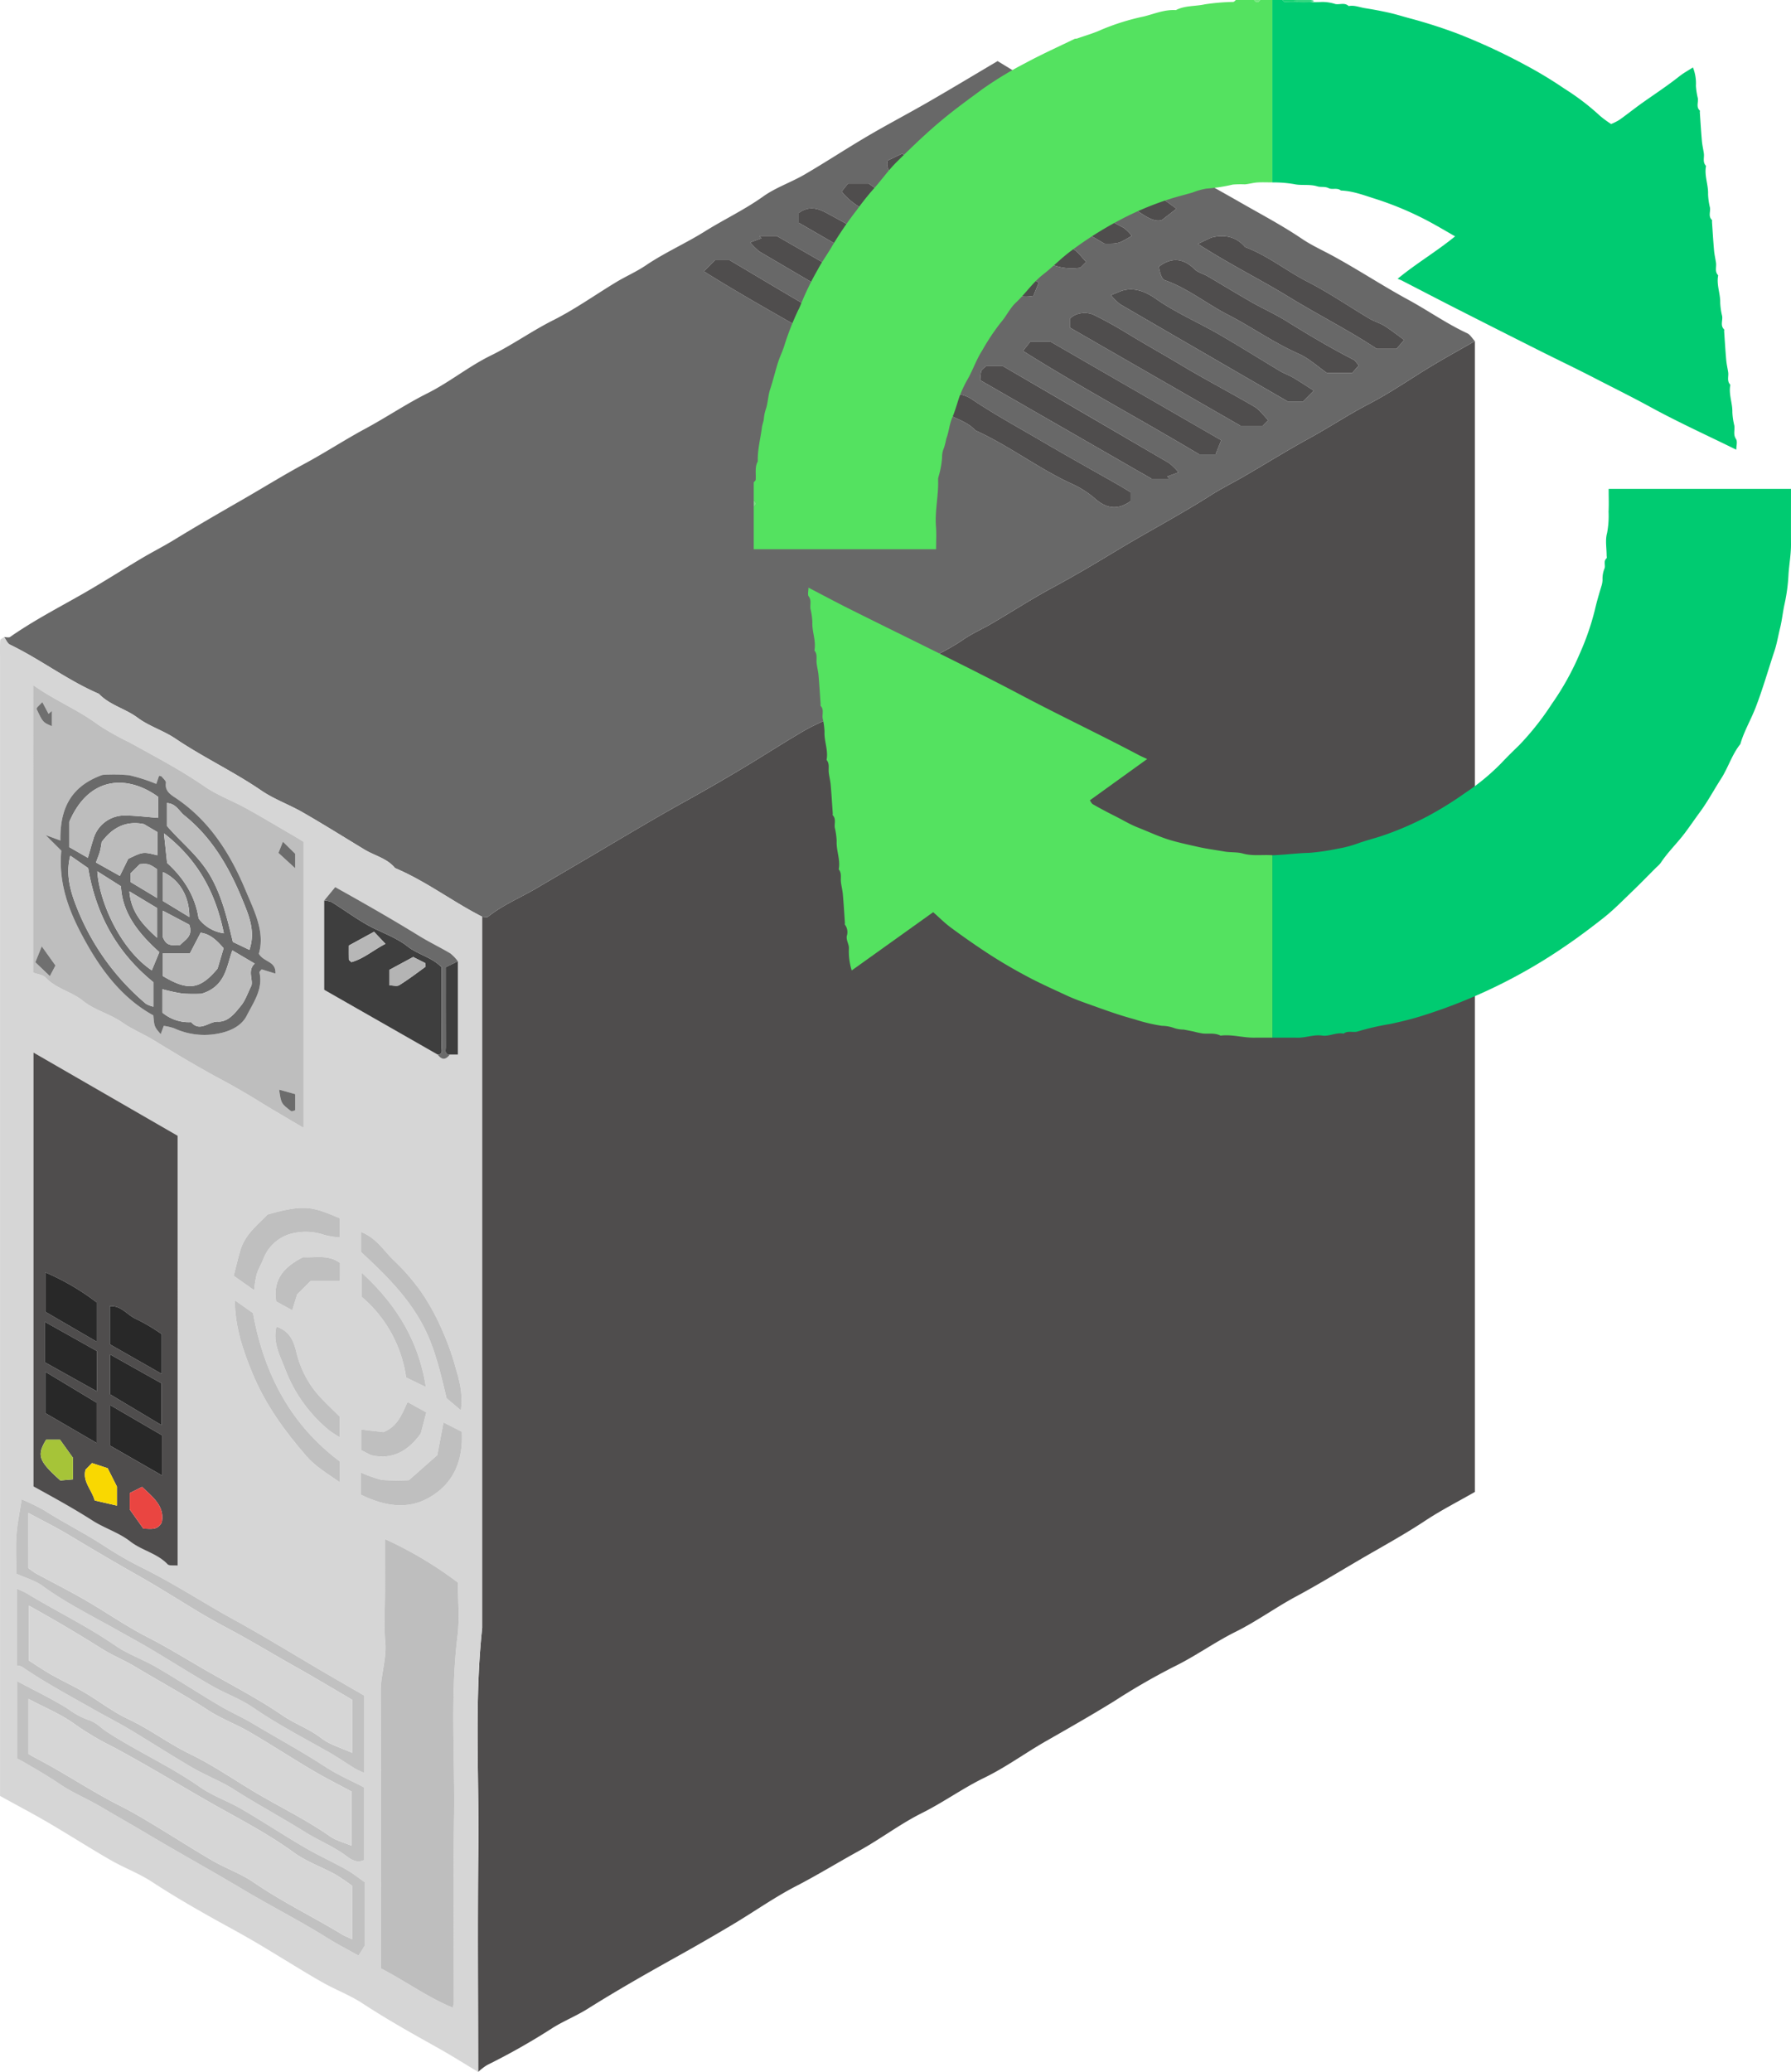 <svg xmlns="http://www.w3.org/2000/svg" viewBox="0 0 413.606 478.284"><g data-name="Layer 1"><path fill="#4f4d4d" d="M340.598 78.752v265.646c-3.736 2.143-7.777 4.197-11.534 6.683-4.876 3.226-10.024 6.013-15.045 8.95-4.868 2.846-9.703 5.813-14.693 8.487-4.743 2.541-9.137 5.754-13.947 8.143-4.953 2.46-9.412 5.722-14.395 8.134a153.349 153.349 0 0 0-13.591 7.846c-5.2 3.213-10.506 6.232-15.811 9.262-4.807 2.746-9.317 6.066-14.277 8.474-4.982 2.419-9.441 5.669-14.39 8.138-5.071 2.529-9.643 6.042-14.623 8.778-4.826 2.652-9.511 5.544-14.415 8.075-5.042 2.602-9.71 5.919-14.596 8.833q-6.549 3.906-13.219 7.61c-6.863 3.823-13.685 7.708-20.34 11.889-2.568 1.613-5.424 2.764-8.007 4.357a153.478 153.478 0 0 1-15.155 8.596 12.445 12.445 0 0 0-2.136 1.632c0-17.149-.147-34.299.042-51.446.188-17.021-.939-34.068.894-51.059V211.617c.468 0 1.094.198 1.379-.03 3.449-2.756 7.532-4.408 11.285-6.627 4.505-2.664 9.025-5.302 13.529-7.961 6.76-3.991 13.488-8.031 20.357-11.836q6.668-3.693 13.215-7.603c4.883-2.912 9.652-6.019 14.564-8.879 3.117-1.815 6.649-2.994 9.563-5.065 4.784-3.4 10.095-5.854 15.001-9.021 3.886-2.508 8.277-4.253 12.073-6.873 2.203-1.52 4.585-2.544 6.841-3.869 4.642-2.726 9.168-5.664 13.906-8.209 4.984-2.677 9.873-5.578 14.68-8.487 7.226-4.373 14.716-8.293 21.843-12.829 2.566-1.633 5.309-2.985 7.942-4.516 4.902-2.849 9.718-5.852 14.69-8.572 4.711-2.577 9.179-5.551 13.961-8.029 5.035-2.609 9.713-5.904 14.588-8.829 3.236-1.941 6.545-3.759 9.821-5.632Z"/><path fill="#686868" d="M340.598 78.752c-3.276 1.873-6.586 3.69-9.821 5.632-4.876 2.925-9.553 6.22-14.588 8.829-4.782 2.478-9.25 5.452-13.961 8.029-4.972 2.72-9.788 5.723-14.69 8.572-2.633 1.531-5.376 2.882-7.942 4.516-7.127 4.536-14.617 8.456-21.843 12.829-4.806 2.909-9.695 5.809-14.68 8.487-4.738 2.545-9.264 5.483-13.906 8.209-2.256 1.325-4.639 2.349-6.841 3.869-3.797 2.62-8.187 4.365-12.073 6.873-4.907 3.166-10.218 5.62-15.001 9.021-2.914 2.071-6.446 3.25-9.563 5.065-4.913 2.86-9.681 5.967-14.564 8.879q-6.547 3.904-13.215 7.603c-6.869 3.805-13.597 7.845-20.357 11.836-4.505 2.659-9.024 5.297-13.529 7.961-3.752 2.219-7.835 3.872-11.285 6.627-.285.228-.911.03-1.379.03-6.85-3.488-13.003-8.224-20.121-11.232-1.861-2.269-4.738-2.859-7.103-4.293-4.731-2.869-9.424-5.806-14.219-8.564-3.127-1.798-6.616-3.024-9.574-5.046-6.395-4.372-13.423-7.658-19.839-11.985-2.742-1.849-6.079-2.85-8.716-4.813-2.85-2.121-6.464-2.911-8.957-5.528-7.221-3.1-13.477-7.951-20.537-11.351-.591-.285-.901-1.152-1.342-1.748.468 0 1.068.191 1.383-.029 5.145-3.593 10.689-6.502 16.137-9.584 4.815-2.724 9.473-5.723 14.229-8.553 2.492-1.483 5.089-2.792 7.562-4.306 5.093-3.117 10.276-6.116 15.439-9.078 4.893-2.808 9.702-5.805 14.682-8.489 4.733-2.55 9.269-5.523 13.984-8.06 4.852-2.61 9.41-5.705 14.351-8.178 5.066-2.535 9.555-6.23 14.639-8.718 4.971-2.432 9.442-5.656 14.38-8.135 5.063-2.542 9.724-5.879 14.592-8.815 2.24-1.351 4.627-2.374 6.838-3.87 4.307-2.915 9.141-5.038 13.562-7.8 4.452-2.782 9.21-5.018 13.514-8.089 2.909-2.076 6.443-3.253 9.559-5.068 4.912-2.86 9.665-5.992 14.567-8.871 4.624-2.715 9.382-5.201 14.028-7.881 5.292-3.052 10.525-6.206 15.984-9.434 4.852 2.95 9.804 6.006 14.804 8.981 2.489 1.48 5.095 2.762 7.598 4.219q8.678 5.05 17.335 10.135c5.476 3.232 11.089 6.295 16.622 9.465 4.671 2.676 9.436 5.184 13.908 8.213 2.267 1.536 4.805 2.673 7.22 3.991 5.878 3.207 11.49 6.909 17.348 10.09 4.585 2.49 8.859 5.528 13.606 7.728.72.334 1.191 1.207 1.777 1.831Zm-89.757-18.313c-1.114-1.069-2.045-2.592-3.375-3.128-5.437-2.192-9.966-5.941-15.165-8.517a69.151 69.151 0 0 1-7.62-4.149 166.199 166.199 0 0 0-16.387-9.168c-1.233.595-2.357 1.139-3.302 1.595a2.801 2.801 0 0 0 1.492 3.316q9.083 5.149 18.17 10.291c4.544 2.564 9.364 4.739 13.572 7.766 3.5 2.518 6.933 3.997 11.266 3.342Zm10.521-5.995a9.07 9.07 0 0 0-1.872-1.857c-4.12-2.129-8.132-4.51-12.072-6.888-7.843-4.733-15.874-9.121-23.773-13.743a29.135 29.135 0 0 1-2.479-1.804h-4.653l.705.781-2.821.678a15.927 15.927 0 0 0 2.182 2.153q19.175 11.243 38.483 22.481c3.23.031 3.23.031 6.301-1.8Zm52.435 29.907c-.607-.667-.85-1.125-1.228-1.319-5.308-2.72-10.428-5.756-15.486-8.915-2.572-1.606-5.374-2.839-8.014-4.342-3.413-1.944-6.76-4.003-10.151-5.985-.997-.583-2.248-.869-3.039-1.642-2.651-2.59-5.338-2.809-8.264-.582.312 1.74.714 2.881 1.419 3.13 5.267 1.859 9.594 5.419 14.489 7.934 5.543 2.849 10.63 6.495 16.364 9.031 2.389 1.056 4.407 2.952 6.536 4.425h5.846Zm-52.731 29.262c-.914-.549-1.901-1.168-2.913-1.745-5.78-3.296-11.602-6.52-17.34-9.888-5.506-3.232-11.124-6.281-16.433-9.846-2.421-1.626-5.152-1.303-7.846-1.116-.117.008-.221.207-.355.341v1.807c2.141 3.318 6.545 3.335 9.03 6.172 7.663 3.454 14.363 8.642 21.978 12.197a22.169 22.169 0 0 1 5.544 3.432c2.713 2.462 5.345 2.859 8.335.737Zm42.363-23.422c-1.771-1.124-3.241-2.11-4.765-3.003-.992-.582-2.104-.959-3.09-1.548-4.747-2.833-9.423-5.787-14.213-8.544-4.763-2.742-9.887-4.936-14.358-8.075-2.717-1.908-5.241-2.695-7.895-1.914l-2.555 1.032a14.565 14.565 0 0 0 2.087 2.074c12.798 7.448 25.616 14.862 38.759 22.473h3.535c.763-.763 1.423-1.424 2.494-2.494Zm-26.803-33.887c7.574 4.847 14.507 8.248 21.057 12.265 6.703 4.112 13.749 7.639 20.271 11.96h4.553l1.763-2.056c-1.696-1.223-3.066-2.323-4.547-3.243-1.094-.68-2.387-1.033-3.497-1.692-4.756-2.825-9.338-5.981-14.25-8.495-4.909-2.512-9.229-6.059-14.436-8.002-2.199-2.623-5.128-2.921-7.847-2.183Zm-67.321 27.779c-6.721-4.63-13.593-8.077-20.241-11.898-6.809-3.914-13.536-7.972-20.588-12.138h-3.324c-.778.778-1.549 1.549-2.598 2.598 13.256 8.307 27.082 15.47 40.055 23.489h4.791c.498-.537.911-.981 1.905-2.051Zm17.07 3.688 39.564 22.748h4.109l-.488-.534 2.6-.953a15.493 15.493 0 0 0-2.149-2.119q-19.197-11.237-38.414-22.403h-3.891c-.474.474-.955.75-1.099 1.149a9.616 9.616 0 0 0-.233 2.113Zm13.504-22.541c-5.841-3.37-10.936-6.463-16.176-9.289-5.484-2.957-10.667-6.436-16.344-9.071-2.5-1.16-4.651-3.071-6.74-4.491h-4.793l-1.453 1.833c2.55 3.216 6.097 4.683 9.259 6.328 4.898 2.548 9.376 5.774 14.357 8.191a126.884 126.884 0 0 1 13.884 8.235 9.192 9.192 0 0 0 6.772 1.341c.353-.881.781-1.946 1.235-3.077Zm-20.587 12.175L179.379 54.471h-4.021l.488.534-2.6.953a15.603 15.603 0 0 0 2.149 2.119c12.783 7.516 25.587 14.998 38.243 22.402h4.444c.386-.982.755-1.92 1.21-3.074Zm73.588 19.592c-1.154-1.154-1.992-2.408-3.163-3.093-5.63-3.292-11.421-6.309-17.012-9.663-3.995-2.397-8.075-4.658-12.054-7.086-2.554-1.558-5.23-3.084-7.957-4.419-1.924-.942-4.58-.44-5.634.912v1.966l39.401 22.664h5.139Zm-61.707-72.564c-1.614.785-4.736-1.476-5.85 2.636a49.833 49.833 0 0 1 6.508 3.343c6.795 4.807 14.477 8.102 21.345 12.772 2.884 1.961 6.134 3.285 9.072 5.216 1.935 1.272 4.137 2.994 6.043 2.41l3.39-2.612a55.124 55.124 0 0 0-4.684-3.237c-3.301-1.81-6.632-3.647-9.757-5.662-2.827-1.823-6.077-2.873-8.668-5.179-1.913-1.702-4.419-2.758-6.71-4.011-3.427-1.874-6.897-3.668-10.69-5.676Zm-1.99 46.973c-1.279-.853-2.795-1.996-4.433-2.926-3.135-1.781-6.441-3.278-9.495-5.183q-11.991-7.475-24.429-14.161c-2.299-1.239-4.274-1.508-6.365.04v2.247l38.923 22.489h5.799Zm52.84 30.222-39.424-22.758h-4.667l-1.695 2.139c13.454 8.452 27.178 15.791 40.728 23.892h3.744c.395-.983.822-2.048 1.313-3.273Z"/><path fill="#d6d6d6" d="M.948 147.056c.441.597.751 1.464 1.342 1.748 7.06 3.4 13.316 8.251 20.537 11.351 2.493 2.617 6.107 3.407 8.957 5.528 2.638 1.963 5.974 2.963 8.716 4.813 6.417 4.328 13.445 7.613 19.839 11.985 2.958 2.022 6.448 3.248 9.574 5.046 4.795 2.758 9.488 5.695 14.219 8.564 2.366 1.435 5.242 2.025 7.103 4.293 7.118 3.008 13.271 7.744 20.121 11.232v164.161c-1.833 16.992-.706 34.039-.894 51.059-.189 17.147-.042 34.297-.042 51.446-3.12-1.871-6.194-3.823-9.369-5.596-5.844-3.264-11.677-6.524-17.285-10.203-3.002-1.97-6.453-3.24-9.58-5.038-4.795-2.758-9.47-5.722-14.225-8.552-2.492-1.483-5.027-2.895-7.57-4.289-5.87-3.218-11.677-6.526-17.288-10.199-3.004-1.967-6.453-3.24-9.58-5.038-4.795-2.758-9.453-5.752-14.229-8.544-3.632-2.123-7.358-4.086-11.285-6.255V152.003c0-1.402-.048-2.807.042-4.204.017-.266.582-.496.893-.743Zm102.924 96.374h1.871v-21.52a9.394 9.394 0 0 0-1.762-1.839c-2.352-1.395-4.869-2.602-7.152-4.008-6.293-3.874-12.692-7.531-19.422-11.274l-2.541 3.086v20.606c8.819 5.032 17.509 9.991 26.199 14.95.941 1.282 1.866 1.282 2.807 0ZM41.019 361.389v-99.215c-11.021-6.358-21.967-12.672-33.287-19.203v100.15c4.61 2.539 9.193 5.04 13.609 7.868 2.793 1.789 6.135 2.802 8.717 4.82 2.706 2.115 6.231 2.736 8.64 5.276.384.405 1.408.204 2.321.303ZM7.66 158.137v66.363c1.085.422 2.293.534 2.917 1.197 2.403 2.553 5.925 3.174 8.613 5.351 2.639 2.138 6.27 3.013 9.082 4.988 2.306 1.62 4.868 2.632 7.22 4.072 5.082 3.112 10.183 6.174 15.441 8.994 2.934 1.573 5.853 3.245 8.672 4.985 3.408 2.104 6.84 4.111 10.504 6.265v-66.037c-.857-.516-1.596-.973-2.347-1.41-3.642-2.117-7.253-4.29-10.942-6.323-3.162-1.743-6.629-3.01-9.578-5.043-5.538-3.818-11.469-6.904-17.32-10.154a61.494 61.494 0 0 1-7.192-4.042c-4.673-3.5-10.116-5.653-15.07-9.206Zm81.241 197.14v12.163c0 3.891-.27 7.807.076 11.667.347 3.876-1.075 7.477-1.056 11.294.096 19.924.045 39.848.045 59.772v4.199c5.805 3.018 10.808 6.689 16.607 9.079a10.539 10.539 0 0 0 .228-1.319c.007-14.165-.17-28.332.056-42.493.225-14.036-.932-28.093.81-42.117.494-3.972.075-8.057.075-12.209a89.608 89.608 0 0 0-16.842-10.036Zm-84.918 50.659c.629.34 1.275.664 1.898 1.029 2.647 1.553 5.294 3.082 7.849 4.812 3.101 2.1 6.641 3.539 9.871 5.466 3.252 1.94 6.564 3.789 9.814 5.726 7.484 4.461 15.124 8.664 22.616 13.132 6.478 3.863 13.225 7.281 19.633 11.29 2.208 1.381 4.534 2.573 7.126 4.031l1.416-2.243v-14.722c-1.358-.936-2.755-2.068-4.302-2.932-3.156-1.761-6.463-3.256-9.58-5.08-4.908-2.872-9.662-6.008-14.576-8.87-3.118-1.816-6.64-3.005-9.573-5.057-6.834-4.781-14.453-8.198-21.438-12.714-1.431-.925-2.626-2.322-4.43-2.807a17.836 17.836 0 0 1-4.579-2.519c-3.667-2.289-7.591-4.167-11.744-6.388Zm-.109-21.473a3.209 3.209 0 0 1 1.172.271c5.28 3.633 10.933 6.637 16.49 9.801 2.766 1.575 5.614 3.009 8.346 4.64 4.875 2.91 9.641 6.005 14.548 8.859 3.113 1.811 6.547 3.095 9.574 5.027 5.4 3.446 11.046 6.464 16.469 9.858 2.957 1.85 6.21 3.151 9.078 5.194 1.183.843 2.576 2.129 4.486 1.279v-16.813c-2.97-1.554-6.067-2.877-8.845-4.69-5.489-3.582-11.247-6.693-16.862-10.052-2.476-1.481-5.149-2.631-7.631-4.104-4.882-2.898-9.644-6.001-14.55-8.855-3.113-1.811-6.618-3.01-9.562-5.041-6.487-4.475-13.574-7.883-20.281-11.954-.679-.412-1.434-.701-2.433-1.18Zm-.119-21.203c2.142.969 4.339 1.56 6.055 2.812 5.446 3.974 11.466 6.929 17.297 10.222 2.526 1.427 5.085 2.799 7.578 4.281 4.758 2.83 9.436 5.799 14.233 8.559 3.128 1.8 6.624 3.022 9.576 5.054 5.541 3.816 11.482 6.892 17.308 10.193 2.159 1.223 4.203 2.649 6.32 3.948a19.158 19.158 0 0 0 2.011.913v-17.828c-3.119-1.804-6.279-3.611-9.419-5.453-6.902-4.05-13.735-8.248-20.729-12.1-6.984-3.846-13.661-8.226-20.812-11.794a84.674 84.674 0 0 1-8.696-4.947c-4.639-3.053-9.603-5.523-14.281-8.49a51.106 51.106 0 0 0-5.196-2.532c-.444 2.923-1.009 5.543-1.199 8.189-.201 2.792-.045 5.609-.045 8.973Zm50.449-63.127c.107 6.477 1.994 11.782 4.09 16.868 2.923 7.094 7.423 13.338 12.465 19.131 2.058 2.365 4.742 3.962 7.661 5.982v-4.791c-11.065-8.326-17.369-19.753-19.995-34.211-.83-.586-2.264-1.598-4.22-2.979Zm29.18 44.912c5.422 2.619 10.889 3.647 16.191.38 5.362-3.303 7.379-8.463 7.072-14.918-1.365-.696-2.754-1.405-4.231-2.158-.503 2.648-.941 4.96-1.432 7.544l-6.554 5.782a44.391 44.391 0 0 1-6.303-.067 26.428 26.428 0 0 1-4.744-1.689Zm-24.705-47.227a26.62 26.62 0 0 1 .596-3.664c.378-1.228 1.072-2.355 1.547-3.558a9.554 9.554 0 0 1 6.003-5.697 13.229 13.229 0 0 1 8.098.181 21.058 21.058 0 0 0 3.569.577v-4.434c-6.237-2.596-7.954-3.35-16.692-.871-2.407 2.471-5.205 4.655-6.256 8.149-.585 1.944-1.036 3.929-1.574 5.997 1.684 1.188 3.115 2.197 4.709 3.321Zm47.766 27.74c.539-4.296-.513-7.312-1.402-10.47a61.039 61.039 0 0 0-3.145-8.525 51.245 51.245 0 0 0-4.636-8.346 48.203 48.203 0 0 0-6.257-7.211c-2.335-2.222-4.067-5.254-7.609-6.613v4.636c5.729 5.299 11.346 10.809 14.855 18.035 2.364 4.867 3.524 10.111 4.88 15.689.732.619 1.743 1.476 3.314 2.805Zm-42.617-19.316c-.906 3.76.936 6.879 2.075 9.933a33.747 33.747 0 0 0 10.131 14.018 26.029 26.029 0 0 0 2.411 1.572v-4.755c-1.49-1.49-3.211-3.08-4.779-4.809a22.899 22.899 0 0 1-5.192-9.965c-.697-2.865-1.623-4.954-4.646-5.993Zm34.519 13.94c-1.679-10.769-6.897-19.163-14.87-26.434v5.56a29.898 29.898 0 0 1 10.311 18.659c1.416.688 2.797 1.359 4.558 2.214Zm-1.178 10.731c.416-1.583.82-3.122 1.28-4.872-1.483-.818-2.868-1.581-4.335-2.39-1.306 2.869-2.362 5.682-5.579 6.938-1.677-.193-3.354-.386-5.123-.589v4.746c.691.353 1.46.746 2.288 1.169 5.002 1.182 8.663-1.104 11.469-5.001Zm-18.66-39.401c-2.711-1.985-5.823-1.127-8.556-1.297-4.163 2.132-7.014 4.922-6.18 10.202 1.019.559 2.195 1.205 3.721 2.043.446-1.457.78-2.548 1.12-3.655.971-.971 1.958-1.958 3.096-3.096h6.8Z"/><path fill="#4f4d4d" d="m250.841 60.438-1.349 1.349c-4.333.655-7.766-.824-11.266-3.342-4.209-3.027-9.028-5.203-13.572-7.766q-9.093-5.13-18.17-10.291a2.801 2.801 0 0 1-1.492-3.316c.945-.456 2.069-.999 3.302-1.595a166.199 166.199 0 0 1 16.387 9.168 69.151 69.151 0 0 0 7.62 4.149c5.199 2.576 9.728 6.324 15.165 8.517 1.329.536 2.26 2.059 3.374 3.128Zm10.521-5.995c-3.071 1.832-3.071 1.832-6.301 1.8q-19.346-11.287-38.483-22.481a15.927 15.927 0 0 1-2.182-2.153l2.821-.678-.705-.781h4.653a29.135 29.135 0 0 0 2.479 1.804c7.9 4.622 15.93 9.01 23.773 13.743 3.939 2.377 7.951 4.759 12.072 6.888a9.07 9.07 0 0 1 1.873 1.857Zm52.435 29.907-1.527 1.734h-5.846c-2.129-1.474-4.147-3.369-6.536-4.425-5.734-2.535-10.821-6.182-16.364-9.031-4.895-2.515-9.222-6.075-14.489-7.934-.706-.249-1.107-1.389-1.419-3.13 2.926-2.227 5.612-2.009 8.264.582.791.773 2.042 1.059 3.039 1.642 3.391 1.982 6.738 4.041 10.151 5.985 2.64 1.504 5.442 2.736 8.014 4.342 5.058 3.158 10.178 6.195 15.486 8.915.378.194.621.652 1.228 1.319Zm-52.731 29.262c0 .848 0 1.469 0 2.091-2.99 2.121-5.622 1.725-8.335-.738a22.169 22.169 0 0 0-5.544-3.432c-7.615-3.555-14.315-8.743-21.978-12.197-2.486-2.836-6.889-2.854-9.03-6.172v-1.807c.135-.135.238-.333.355-.341 2.694-.187 5.425-.51 7.846 1.116 5.309 3.565 10.927 6.614 16.433 9.846 5.738 3.368 11.56 6.592 17.34 9.888 1.012.577 1.999 1.197 2.913 1.745Z"/><path fill="#4f4e4e" d="M303.428 90.19c-1.07 1.07-1.731 1.731-2.494 2.494h-3.535c-13.143-7.611-25.962-15.025-38.759-22.473a14.565 14.565 0 0 1-2.087-2.074l2.555-1.032c2.654-.781 5.178.007 7.895 1.914 4.471 3.139 9.595 5.333 14.358 8.075 4.79 2.757 9.466 5.711 14.213 8.544.987.589 2.099.967 3.09 1.548 1.524.894 2.993 1.88 4.765 3.003Z"/><path fill="#4f4d4d" d="m276.626 56.303 3.067-1.447c2.72-.738 5.648-.44 7.847 2.183 5.208 1.943 9.527 5.491 14.436 8.002 4.912 2.514 9.494 5.67 14.25 8.495 1.11.659 2.403 1.013 3.497 1.692 1.481.92 2.851 2.02 4.547 3.243l-1.763 2.056h-4.553c-6.522-4.321-13.568-7.848-20.271-11.96-6.55-4.018-13.483-7.419-21.057-12.265Zm-67.321 27.779c-.994 1.07-1.407 1.514-1.905 2.051h-4.791c-12.973-8.019-26.799-15.182-40.055-23.489 1.05-1.05 1.82-1.82 2.598-2.598h3.324c7.052 4.166 13.779 8.224 20.588 12.138 6.648 3.821 13.519 7.268 20.241 11.898Zm17.07 3.688a9.616 9.616 0 0 1 .233-2.113c.144-.398.625-.675 1.099-1.149h3.891q19.198 11.182 38.414 22.403a15.493 15.493 0 0 1 2.149 2.119l-2.6.953.488.534h-4.109Zm13.504-22.541c-.454 1.132-.881 2.196-1.235 3.077a9.192 9.192 0 0 1-6.772-1.341 126.884 126.884 0 0 0-13.884-8.235c-4.981-2.417-9.459-5.643-14.357-8.191-3.162-1.645-6.708-3.112-9.259-6.328l1.453-1.833h4.793c2.089 1.42 4.241 3.331 6.74 4.491 5.677 2.635 10.86 6.115 16.344 9.071 5.24 2.825 10.335 5.919 16.176 9.288Zm-20.587 12.175c-.454 1.155-.823 2.092-1.21 3.074h-4.444c-12.656-7.405-25.459-14.887-38.243-22.402a15.603 15.603 0 0 1-2.149-2.119l2.6-.953-.488-.534h4.021Zm73.588 19.592-1.281 1.281h-5.139l-39.401-22.664v-1.966c1.055-1.352 3.71-1.854 5.634-.912 2.728 1.335 5.403 2.861 7.957 4.419 3.979 2.428 8.059 4.69 12.054 7.086 5.591 3.354 11.383 6.371 17.012 9.663 1.171.685 2.009 1.938 3.163 3.093Zm-61.707-72.564c3.792 2.008 7.263 3.802 10.69 5.676 2.291 1.253 4.797 2.309 6.71 4.011 2.591 2.306 5.841 3.356 8.668 5.179 3.125 2.015 6.456 3.853 9.757 5.662a55.124 55.124 0 0 1 4.684 3.237l-3.39 2.612c-1.905.585-4.107-1.137-6.043-2.41-2.937-1.931-6.188-3.255-9.072-5.216-6.868-4.67-14.551-7.965-21.345-12.772a49.833 49.833 0 0 0-6.508-3.343c1.114-4.112 4.236-1.851 5.85-2.636Zm-1.99 46.973v2.505h-5.799l-38.923-22.489v-2.247c2.091-1.548 4.066-1.279 6.365-.04q12.438 6.704 24.429 14.161c3.054 1.904 6.36 3.402 9.495 5.183 1.637.93 3.153 2.073 4.433 2.926Zm52.84 30.222c-.491 1.224-.919 2.289-1.313 3.273h-3.744c-13.55-8.1-27.274-15.44-40.728-23.892l1.695-2.139h4.667ZM41.019 361.389c-.913-.099-1.937.102-2.321-.303-2.409-2.54-5.934-3.161-8.64-5.276-2.582-2.018-5.924-3.031-8.717-4.82-4.416-2.829-8.999-5.33-13.609-7.868v-100.15c11.32 6.53 22.266 12.845 33.287 19.203Zm-18.692-60.742a55.167 55.167 0 0 0-11.857-6.929v9.091c4.097 2.385 7.918 4.608 11.857 6.901Zm14.956 28.319v-9.65c-3.952-2.219-7.809-4.385-11.85-6.654v9.213c3.837 2.296 7.56 4.524 11.85 7.091Zm-26.816-12.308v9.539l11.857 6.902v-9.299c-3.483-2.098-7.327-4.413-11.857-7.142Zm14.901-6.34 11.979 6.831v-9.172a42.1 42.1 0 0 0-5.842-3.472c-2.064-.843-3.434-3.194-6.137-2.972Zm12.044 21-11.944-6.952v9.369c4.019 2.306 7.917 4.543 11.944 6.854Zm-27.012-16.827c3.911 2.183 7.846 4.38 11.974 6.685v-9.302c-3.945-2.216-7.874-4.423-11.974-6.725Zm.256 17.839c-2.213 3.638-1.736 4.924 3.28 9.419.935-.081 1.942-.169 2.918-.253v-4.985c-1.015-1.414-2.048-2.852-3.002-4.181Zm19.298 16.096c1.15 1.623 2.168 3.06 3.156 4.455 1.567-.032 3.213.511 4.254-1.454.718-3.648-1.903-5.72-4.558-8.202l-2.852 1.43Zm-5.092-9.511-3.61-1.18c-.619.631-1.052 1.072-1.503 1.532-.746 2.718 1.434 4.589 2.115 7.099 1.587.366 3.247.749 5.14 1.185v-4.398Z"/><path fill="#bebebe" d="M7.66 158.137c4.954 3.553 10.397 5.706 15.07 9.206a61.494 61.494 0 0 0 7.192 4.042c5.851 3.25 11.782 6.336 17.32 10.154 2.949 2.033 6.417 3.3 9.578 5.043 3.688 2.033 7.3 4.206 10.942 6.323.751.436 1.49.894 2.347 1.41v66.037c-3.664-2.155-7.096-4.161-10.504-6.265-2.819-1.741-5.738-3.412-8.672-4.985-5.258-2.819-10.359-5.882-15.441-8.994-2.352-1.44-4.913-2.452-7.22-4.072-2.812-1.975-6.443-2.85-9.082-4.988-2.688-2.177-6.21-2.798-8.613-5.351-.624-.663-1.832-.775-2.917-1.197Zm52.115 62.011c1.502-5.061-1.141-10.049-3.135-14.812-3.502-8.368-8.362-16.05-16.259-21.262-1.054-.696-2.35-1.569-2.064-3.353.067-.421-.581-.983-.954-1.434-.12-.146-.415-.147-.628-.214l-.651 1.879a39.572 39.572 0 0 0-6.268-2.005 37.287 37.287 0 0 0-6.135-.078c-7.598 2.696-9.834 8.114-9.736 15.146l-3.388-1.241 3.597 3.583c-.765 8.313 2.283 15.075 5.719 21.223 3.716 6.65 8.487 12.942 15.538 16.803.224 2.619.224 2.619 1.705 4.34l.701-1.912a11.909 11.909 0 0 1 2.425.568 16.721 16.721 0 0 0 9.702 1.289c2.773-.443 5.732-1.646 7.024-4.195 1.553-3.064 3.823-6.127 2.954-10.001-.042-.186.312-.46.494-.709l3.196.975c.155-2.931-2.628-2.546-3.837-4.592Zm-50.132-1.697-1.482 3.673 3.357 3.203 1.288-2.456Zm58.51-18.039v-3.342l-2.818-2.768c-.259.646-.632 1.576-1.035 2.579 1.134 1.039 2.099 1.924 3.853 3.531ZM8.434 163.633c1.468 3.106 1.468 3.106 3.555 3.995v-3.529l-.783.68-1.426-2.695c-.503.503-.84.825-1.156 1.165a1.499 1.499 0 0 0-.19.384Zm56.022 87.901c.467 3.198.46 3.207 2.78 4.973.143.109.535-.108.922-.2v-3.745Zm24.446 103.743a89.608 89.608 0 0 1 16.842 10.036c0 4.152.418 8.237-.075 12.209-1.743 14.024-.586 28.081-.81 42.117-.227 14.161-.049 28.329-.056 42.493a10.539 10.539 0 0 1-.228 1.319c-5.799-2.389-10.803-6.06-16.607-9.079v-4.199c0-19.924.051-39.848-.045-59.772-.018-3.817 1.403-7.417 1.056-11.294-.346-3.86-.076-7.776-.076-11.667Z"/><path fill="#3e3e3e" d="M101.065 243.43c-8.69-4.959-17.38-9.918-26.199-14.95v-20.606a5.092 5.092 0 0 1 1.708.346c2.713 1.693 5.306 3.591 8.078 5.177 3.108 1.778 6.695 2.879 9.458 5.056 2.466 1.943 5.656 2.495 7.89 4.844 0 6.117.009 12.296-.013 18.474-.002.674.351 1.649-.923 1.659Zm-11.117-15.97c.833 0 1.736.279 2.261-.049 2.081-1.3 4.051-2.777 6.029-4.234.129-.095-.023-.57-.049-.869l-2.771-1.392-5.47 2.949Zm-3.573-12.368c-2.249 1.228-4.005 2.186-5.833 3.183 0 1.163-.01 2.197.014 3.229.003.111.203.217.581.596 2.805-.757 5.092-2.796 7.879-4.229Z"/><path fill="#c1c1c1" d="M3.984 405.936v-17.843c4.153 2.221 8.076 4.099 11.744 6.388a17.836 17.836 0 0 0 4.579 2.519c1.803.484 2.998 1.881 4.43 2.807 6.985 4.516 14.604 7.933 21.438 12.714 2.933 2.052 6.455 3.241 9.573 5.057 4.914 2.862 9.668 5.998 14.576 8.87 3.117 1.824 6.424 3.319 9.58 5.08 1.547.863 2.945 1.995 4.302 2.932v14.722l-1.416 2.243c-2.592-1.458-4.918-2.65-7.126-4.031-6.407-4.009-13.155-7.426-19.633-11.29-7.492-4.468-15.132-8.671-22.616-13.132-3.25-1.937-6.562-3.786-9.814-5.726-3.23-1.927-6.77-3.366-9.871-5.466-2.554-1.73-5.202-3.259-7.849-4.812-.623-.365-1.269-.69-1.898-1.029Zm2.596-1.06c.93.521 1.548.889 2.185 1.221 6.418 3.348 12.403 7.447 18.894 10.705 2.278 1.144 4.588 2.484 6.83 3.823 4.874 2.91 9.641 6.002 14.547 8.856 3.113 1.811 6.613 3.013 9.561 5.039 6.492 4.463 13.568 7.885 20.282 11.942.678.41 1.429.698 2.423 1.176v-12.321a44.83 44.83 0 0 0-3.889-2.635c-3.164-1.727-6.674-2.947-9.554-5.046-6.275-4.573-13.203-8.047-19.877-11.871-7.269-4.165-14.442-8.545-21.854-12.496a67.824 67.824 0 0 1-8.671-5.123c-3.232-2.396-7.091-3.946-10.877-5.969Zm-2.705-20.412v-17.76c.998.48 1.753.768 2.433 1.18 6.707 4.071 13.794 7.479 20.281 11.954 2.944 2.031 6.448 3.23 9.562 5.041 4.907 2.854 9.668 5.957 14.55 8.855 2.481 1.473 5.155 2.623 7.631 4.104 5.615 3.359 11.373 6.47 16.862 10.052 2.778 1.813 5.875 3.136 8.845 4.69v16.813c-1.91.849-3.303-.437-4.486-1.279-2.868-2.043-6.122-3.344-9.078-5.194-5.423-3.394-11.07-6.412-16.469-9.858-3.027-1.932-6.46-3.216-9.574-5.027-4.907-2.854-9.673-5.949-14.548-8.859-2.732-1.631-5.58-3.065-8.346-4.64-5.557-3.164-11.21-6.168-16.49-9.801a3.209 3.209 0 0 0-1.172-.271Zm2.804-1.147c1.728 1.093 3.411 2.253 5.183 3.254 2.514 1.42 5.146 2.634 7.634 4.096 3.391 1.992 6.534 4.478 10.073 6.131 5.011 2.342 9.392 5.709 14.367 8.116 4.821 2.332 9.306 5.368 13.896 8.163 6.079 3.702 12.551 6.729 18.404 10.829 1.374.962 3.129 1.379 4.966 2.155v-12.493c-2.894-1.563-6.014-3.122-9.008-4.892-4.887-2.889-9.643-5.999-14.549-8.852-3.113-1.811-6.563-3.073-9.569-5.03-5.494-3.575-11.254-6.682-16.86-10.054-2.471-1.486-5.19-2.567-7.627-4.1-5.482-3.448-11.049-6.735-16.909-9.988Zm-2.924-20.056c0-3.363-.156-6.181.045-8.972.19-2.646.755-5.265 1.199-8.189a51.106 51.106 0 0 1 5.196 2.532c4.678 2.967 9.642 5.437 14.281 8.49a84.674 84.674 0 0 0 8.696 4.947c7.151 3.568 13.828 7.948 20.812 11.794 6.994 3.852 13.827 8.051 20.729 12.1 3.14 1.842 6.301 3.649 9.419 5.453v17.828a19.158 19.158 0 0 1-2.011-.913c-2.117-1.299-4.161-2.724-6.32-3.948-5.825-3.301-11.766-6.377-17.308-10.193-2.952-2.032-6.447-3.255-9.576-5.054-4.798-2.76-9.475-5.729-14.233-8.559-2.493-1.483-5.052-2.854-7.578-4.281-5.831-3.294-11.851-6.248-17.297-10.222-1.716-1.252-3.913-1.844-6.055-2.812Zm2.811-1.282a19.865 19.865 0 0 0 1.716 1.209c3.81 2.068 7.686 4.019 11.438 6.186 4.785 2.763 9.333 5.966 14.241 8.474 4.905 2.507 9.569 5.437 14.332 8.149 5.671 3.228 11.504 6.249 16.909 9.952 2.885 1.976 6.221 3.124 9.04 5.302 1.945 1.503 4.519 2.19 7.072 3.362v-12.245c-4.316-2.52-8.675-5.145-13.111-7.634-5.047-2.832-9.986-5.85-15.102-8.577-2.403-1.28-4.847-2.624-7.211-4.045-4.736-2.847-9.396-5.828-14.208-8.54-5.312-2.995-10.553-6.101-15.78-9.239-2.988-1.794-6.124-3.34-9.338-5.076Z"/><path fill="silver" d="M54.205 300.133c1.956 1.381 3.39 2.393 4.22 2.979 2.625 14.458 8.929 25.885 19.995 34.211v4.792c-2.918-2.02-5.603-3.617-7.661-5.982-5.041-5.793-9.542-12.037-12.465-19.131-2.096-5.086-3.983-10.391-4.09-16.868Z"/><path fill="#bfbfbf" d="M83.385 345.046v-5.126a26.428 26.428 0 0 0 4.744 1.689 44.391 44.391 0 0 0 6.303.067l6.554-5.782c.49-2.584.929-4.896 1.432-7.544 1.477.753 2.866 1.462 4.231 2.158.307 6.455-1.709 11.614-7.072 14.918-5.303 3.266-10.769 2.239-16.191-.38Zm-24.705-47.227c-1.594-1.124-3.025-2.134-4.709-3.321.538-2.068.989-4.053 1.574-5.997 1.051-3.493 3.849-5.678 6.257-8.148 8.737-2.48 10.454-1.726 16.691.87v4.434a21.058 21.058 0 0 1-3.569-.577 13.229 13.229 0 0 0-8.098-.181 9.554 9.554 0 0 0-6.003 5.697c-.475 1.203-1.169 2.33-1.547 3.558a26.62 26.62 0 0 0-.596 3.664Zm47.766 27.74c-1.57-1.329-2.582-2.185-3.314-2.805-1.356-5.578-2.516-10.822-4.88-15.689-3.509-7.225-9.126-12.735-14.855-18.035v-4.636c3.541 1.358 5.274 4.391 7.609 6.613a48.203 48.203 0 0 1 6.257 7.211 51.245 51.245 0 0 1 4.636 8.346 61.039 61.039 0 0 1 3.145 8.525c.889 3.157 1.941 6.174 1.402 10.47Z"/><path fill="#6a6a6a" d="M101.065 243.43c1.274-.01.92-.985.923-1.659.022-6.178.013-12.357.013-18.474-2.234-2.348-5.424-2.9-7.89-4.844-2.763-2.177-6.35-3.278-9.458-5.056-2.772-1.586-5.365-3.484-8.078-5.177a5.092 5.092 0 0 0-1.708-.346l2.541-3.086c6.73 3.744 13.128 7.4 19.422 11.274 2.284 1.406 4.8 2.613 7.152 4.008a9.394 9.394 0 0 1 1.762 1.839c-.904.436-1.807.872-2.807 1.355 0 6.136-.009 12.32.013 18.504.002.674-.354 1.651.923 1.662-.941 1.282-1.866 1.282-2.807-0Z"/><path fill="silver" d="M63.829 306.242c3.022 1.04 3.949 3.128 4.646 5.993a22.899 22.899 0 0 0 5.192 9.965c1.568 1.729 3.289 3.319 4.779 4.809v4.755a26.029 26.029 0 0 1-2.411-1.572 33.747 33.747 0 0 1-10.131-14.018c-1.139-3.054-2.981-6.172-2.075-9.932Zm34.519 13.94c-1.762-.856-3.142-1.526-4.558-2.214a29.898 29.898 0 0 0-10.311-18.659v-5.56c7.973 7.271 13.19 15.665 14.87 26.434Z"/><path fill="#bfbfbf" d="M97.17 330.913c-2.806 3.897-6.468 6.183-11.469 5.001-.828-.423-1.597-.816-2.288-1.169v-4.746c1.77.203 3.446.396 5.123.589 3.217-1.256 4.273-4.068 5.579-6.938 1.467.809 2.851 1.572 4.335 2.39-.46 1.75-.864 3.289-1.28 4.872Zm-18.66-39.401v4.198h-6.8c-1.138 1.138-2.124 2.124-3.096 3.096-.339 1.107-.673 2.198-1.12 3.655-1.526-.838-2.702-1.484-3.721-2.043-.834-5.28 2.017-8.07 6.18-10.202 2.733.171 5.845-.688 8.556 1.297Z"/><path fill="#3d3d3d" d="M103.872 243.43c-1.277-.011-.92-.988-.923-1.662-.022-6.184-.013-12.367-.013-18.504 1-.482 1.903-.919 2.807-1.355v21.52Z"/><path fill="#282828" d="M22.327 300.647v9.063c-3.939-2.293-7.76-4.516-11.857-6.901v-9.091a55.167 55.167 0 0 1 11.857 6.929Zm14.956 28.319c-4.29-2.567-8.013-4.795-11.85-7.091v-9.213c4.041 2.269 7.898 4.435 11.85 6.654Zm-26.816-12.308c4.53 2.729 8.374 5.044 11.857 7.142v9.299l-11.857-6.902Zm14.901-6.34v-8.785c2.703-.223 4.073 2.128 6.137 2.972a42.1 42.1 0 0 1 5.842 3.472v9.172Zm12.044 21v9.271c-4.027-2.311-7.925-4.548-11.944-6.854v-9.369ZM10.4 314.491v-9.343c4.1 2.303 8.029 4.509 11.974 6.725v9.302c-4.128-2.305-8.063-4.501-11.974-6.685Z"/><path fill="#a6c438" d="M10.656 332.33h3.197c.954 1.329 1.987 2.767 3.002 4.181v4.984c-.977.085-1.984.172-2.918.253-5.017-4.495-5.493-5.78-3.28-9.419Z"/><path fill="#ea4541" d="M29.954 348.425v-3.771l2.852-1.43c2.655 2.482 5.276 4.554 4.558 8.202-1.041 1.964-2.687 1.421-4.254 1.454-.988-1.394-2.006-2.831-3.156-4.455Z"/><path fill="#f9d801" d="m24.862 338.914 2.142 4.239v4.398c-1.893-.436-3.552-.819-5.14-1.185-.681-2.51-2.861-4.381-2.115-7.099.451-.46.884-.901 1.503-1.532Z"/><path fill="#6a6a6a" d="M59.775 220.148c1.209 2.045 3.992 1.661 3.838 4.592l-3.196-.975c-.181.249-.535.523-.494.709.869 3.874-1.401 6.936-2.954 10.001-1.291 2.549-4.251 3.752-7.024 4.195a16.721 16.721 0 0 1-9.702-1.289 11.909 11.909 0 0 0-2.425-.568l-.701 1.912c-1.481-1.72-1.481-1.72-1.706-4.339-7.05-3.862-11.821-10.155-15.537-16.804-3.436-6.148-6.484-12.91-5.719-21.223l-3.597-3.583 3.388 1.241c-.099-7.033 2.138-12.451 9.736-15.146a37.287 37.287 0 0 1 6.135.078 39.572 39.572 0 0 1 6.268 2.005l.651-1.879c.213.067.508.069.628.214.373.452 1.021 1.013.954 1.434-.286 1.784 1.01 2.657 2.064 3.353 7.898 5.212 12.757 12.895 16.259 21.262 1.994 4.763 4.637 9.751 3.135 14.812Zm-39.481-22.134c.515-1.762.838-3.016 1.247-4.241a7.473 7.473 0 0 1 7.627-5.521c2.34.033 4.676.332 7.337.536v-4.858c-6.66-4.87-15.78-5.208-20.495 5.768v5.858Zm17.227 35.745a9.424 9.424 0 0 0 6.617 2.186c2.066 2.406 4.112-.207 6.202-.116 2.388.104 3.944-2.008 5.344-3.719.978-1.196 1.474-2.787 2.373-4.575.414-1.405-.961-3.554.771-5.101l-5.163-3.045c-1.353 3.606-1.497 8.303-7.135 10.007a38.021 38.021 0 0 1-4.35-.039 40.866 40.866 0 0 1-4.658-1.008ZM20.354 200.382l-4.124-2.861c-1.213 4.679.252 8.938 1.827 12.756a55.828 55.828 0 0 0 15.658 21.442 6.41 6.41 0 0 0 1.715.66v-5.641c-8.056-6.537-13.181-15.101-15.075-26.356Zm18.18-9.753c3.326 3.906 7.577 7.106 10.242 11.924 2.586 4.675 3.736 9.678 5.004 14.878l3.82 1.835c1.472-4.278-.158-8.007-1.559-11.439-3.038-7.442-7.001-14.421-13.457-19.587-1.228-.982-1.925-2.761-4.051-2.865Zm-.967 34.653c5.907 3.571 8.649 3.122 12.673-1.686.535-1.801.948-3.191 1.4-4.714-1.495-1.7-2.99-3.249-5.301-3.577l-2.495 4.793h-6.277Zm-7.964-27.023c3.425-1.661 3.425-1.661 6.732-.829v-5.369l-3.094-1.824c-4.15-.86-7.304.817-9.755 4.128a20.984 20.984 0 0 1-.382 2.094c-.231.827-.572 1.623-.939 2.639l5.516 3.089Zm-7.13 2.868c.409 6.782 5.135 17.853 12.579 22.867.607-1.464 1.185-2.861 1.742-4.206-4.88-4.38-8.578-9.091-8.862-15.206-1.933-1.223-3.499-2.214-5.46-3.454Zm23.388 10.884a8.736 8.736 0 0 0 5.833 3.426c-1.937-9.515-6.101-17.081-13.827-23.059.277 2.623.499 4.721.721 6.819 4.604 4.197 6.62 8.518 7.273 12.813Zm-2.135-.325c.036-4.72-2.275-8.645-6.09-10.377v6.679Zm-6.124-1.456v6.071c.992 2.575 2.604 1.664 3.933 1.878 1.192-1.231 3.134-2.071 2.158-4.742-1.664-.876-3.571-1.881-6.091-3.208Zm-7.485-8.603v1.956l6.147 3.695v-6.636c-1.736-1.218-2.135-1.335-3.998-1.146Zm6.154 14.854v-6.879l-6.392-3.843c.398 4.935 3.197 7.784 6.392 10.722Z"/><path fill="#707070" d="m9.643 218.451 3.163 4.42-1.288 2.456-3.357-3.203Z"/><path fill="#6c6c6c" d="M68.153 200.412c-1.753-1.607-2.719-2.492-3.853-3.531.403-1.004.776-1.934 1.035-2.579l2.818 2.768Z"/><path fill="#6f6f6f" d="M8.434 163.633a1.499 1.499 0 0 1 .19-.384c.316-.34.653-.662 1.156-1.165l1.426 2.695.783-.68v3.529c-2.087-.889-2.087-.889-3.555-3.995Z"/><path fill="#6c6c6c" d="m64.456 251.533 3.702 1.029v3.745c-.387.092-.779.309-.922.2-2.32-1.766-2.313-1.775-2.78-4.973Z"/><path fill="#b4b4b4" d="M89.949 227.46v-3.595l5.47-2.949c.988.497 1.88.944 2.773 1.392.024.298.175.774.047.869-1.978 1.457-3.949 2.935-6.029 4.234-.524.328-1.428.049-2.261.049Z"/><path fill="#b7b7b7" d="m86.376 215.092 2.642 2.779c-2.787 1.433-5.075 3.472-7.879 4.229-.379-.379-.579-.485-.581-.596-.024-1.033-.014-2.066-.014-3.229 1.828-.998 3.583-1.956 5.833-3.183Z"/><path fill="#d6d6d6" d="M6.58 404.876v-12.698c3.786 2.023 7.645 3.573 10.877 5.969a67.824 67.824 0 0 0 8.671 5.123c7.412 3.951 14.585 8.331 21.854 12.496 6.673 3.824 13.602 7.298 19.877 11.871 2.88 2.098 6.389 3.318 9.554 5.046a44.83 44.83 0 0 1 3.889 2.635v12.321c-.994-.478-1.745-.766-2.423-1.176-6.713-4.057-13.79-7.48-20.282-11.942-2.948-2.026-6.448-3.228-9.561-5.039-4.906-2.854-9.673-5.946-14.547-8.856-2.242-1.339-4.552-2.679-6.83-3.823-6.491-3.259-12.476-7.357-18.894-10.705-.637-.332-1.255-.7-2.185-1.221Zm.099-21.559V370.651c5.861 3.253 11.428 6.54 16.909 9.988 2.438 1.533 5.156 2.614 7.627 4.1 5.607 3.372 11.367 6.479 16.86 10.054 3.007 1.957 6.456 3.219 9.569 5.03 4.906 2.854 9.662 5.964 14.549 8.852 2.995 1.77 6.114 3.33 9.008 4.892v12.493c-1.837-.776-3.593-1.193-4.966-2.155-5.853-4.101-12.325-7.127-18.404-10.829-4.591-2.795-9.076-5.831-13.896-8.163-4.975-2.407-9.356-5.774-14.367-8.116-3.539-1.654-6.682-4.139-10.073-6.131-2.488-1.462-5.12-2.676-7.634-4.096-1.772-1.001-3.455-2.161-5.183-3.254Zm-.113-21.338v-12.722c3.214 1.736 6.35 3.282 9.338 5.076 5.227 3.138 10.468 6.244 15.78 9.239 4.811 2.713 9.472 5.693 14.208 8.54 2.363 1.421 4.808 2.764 7.211 4.045 5.116 2.727 10.055 5.744 15.102 8.577 4.436 2.489 8.794 5.114 13.111 7.634v12.245c-2.553-1.171-5.127-1.859-7.072-3.362-2.819-2.178-6.155-3.326-9.04-5.302-5.406-3.703-11.239-6.724-16.909-9.952-4.763-2.711-9.428-5.642-14.332-8.149-4.908-2.509-9.456-5.712-14.241-8.474-3.752-2.167-7.628-4.118-11.438-6.186a19.865 19.865 0 0 1-1.716-1.209Z"/><path fill="#bdbdbd" d="m20.294 198.014-4.284-2.458v-5.858c4.715-10.976 13.834-10.638 20.495-5.768v4.858c-2.661-.204-4.997-.503-7.337-.536a7.473 7.473 0 0 0-7.627 5.521c-.409 1.225-.732 2.478-1.247 4.241Zm17.227 35.745v-5.411a40.866 40.866 0 0 0 4.658 1.008 38.021 38.021 0 0 0 4.35.039c5.638-1.704 5.782-6.4 7.135-10.007l5.163 3.045c-1.732 1.548-.358 3.697-.771 5.101-.899 1.788-1.394 3.38-2.373 4.575-1.4 1.711-2.956 3.823-5.344 3.719-2.09-.091-4.136 2.521-6.202.116a9.424 9.424 0 0 1-6.617-2.186ZM20.354 200.382c1.894 11.255 7.019 19.819 15.075 26.356v5.641a6.41 6.41 0 0 1-1.715-.66 55.828 55.828 0 0 1-15.658-21.442c-1.574-3.818-3.04-8.077-1.827-12.756Zm18.18-9.753v-5.255c2.126.104 2.823 1.883 4.051 2.865 6.456 5.166 10.419 12.146 13.457 19.587 1.401 3.433 3.031 7.161 1.559 11.439l-3.82-1.835c-1.268-5.2-2.418-10.203-5.004-14.878-2.665-4.817-6.917-8.018-10.242-11.924Z"/><path fill="#bcbcbc" d="M37.567 225.283v-5.185h6.277l2.495-4.793c2.312.328 3.806 1.877 5.301 3.577-.452 1.523-.865 2.913-1.4 4.714-4.024 4.809-6.766 5.258-12.673 1.687Zm-7.964-27.023-1.922 3.929-5.516-3.089c.368-1.016.708-1.812.939-2.639a20.984 20.984 0 0 0 .382-2.094c2.451-3.31 5.605-4.987 9.755-4.128l3.094 1.824v5.369c-3.308-.832-3.308-.832-6.732.829Zm-7.13 2.868c1.961 1.241 3.527 2.231 5.46 3.454.284 6.115 3.981 10.826 8.862 15.206-.557 1.345-1.136 2.742-1.742 4.206-7.444-5.014-12.17-16.085-12.579-22.867Z"/><path fill="#bdbdbd" d="M45.861 212.012c-.652-4.296-2.668-8.616-7.273-12.813-.222-2.098-.443-4.196-.721-6.819 7.726 5.978 11.89 13.544 13.827 23.059a8.736 8.736 0 0 1-5.833-3.426Z"/><path fill="#b6b6b6" d="m43.726 211.687-6.09-3.698v-6.679c3.815 1.732 6.126 5.656 6.09 10.377Z"/><path fill="#b7b7b7" d="M37.601 210.231c2.52 1.327 4.427 2.332 6.091 3.208.976 2.671-.966 3.511-2.158 4.742-1.329-.214-2.941.697-3.933-1.878Zm-7.485-8.603 2.149-2.131c1.863-.189 2.262-.072 3.998 1.146v6.636l-6.147-3.695Z"/><path fill="#bbb" d="M36.27 216.481c-3.195-2.938-5.994-5.787-6.392-10.722l6.392 3.843Z"/></g><g data-name="Layer 2"><path fill="#54e260" d="M293.835 42.105c-1.168 0-2.341-.06-3.504.019-.954.064-1.892.352-2.847.432a21.999 21.999 0 0 0-2.795.05 39.838 39.838 0 0 1-6.16.946 15.431 15.431 0 0 0-3.121.89c-1.534.438-3.08.831-4.608 1.289a70.277 70.277 0 0 0-12.931 5.447 83.712 83.712 0 0 0-10.72 6.881c-2.199 1.647-4.094 3.614-6.232 5.275-2.44 1.896-4.102 4.457-6.321 6.527-1.383 1.29-2.208 3.156-3.478 4.592a51.138 51.138 0 0 0-4.281 6.429c-1.284 1.983-2.079 4.276-3.209 6.367a27.879 27.879 0 0 0-2.127 4.496c-.518 1.576-.959 3.187-1.612 4.706-.668 1.556-.744 3.251-1.359 4.812a18.584 18.584 0 0 1-.524 2.115 4.993 4.993 0 0 0-.444 2.162 20.672 20.672 0 0 1-.836 4.556 2.007 2.007 0 0 0-.082.666c.12 3.609-.778 7.166-.495 10.79.132 1.69.023 3.399.023 5.231h-42.105v-9.825c.641-.471.641-.933 0-1.404v-4.211c.156-.202.432-.394.448-.607.108-1.423-.255-2.896.487-4.248-.091-2.648.622-5.199.947-7.797.081-.646.353-1.268.443-1.914a9.86 9.86 0 0 1 .412-2.169c.548-1.5.542-3.196 1.043-4.72.656-1.995 1.146-4.038 1.765-6.041.41-1.328 1.022-2.552 1.448-3.849a63.481 63.481 0 0 1 3.299-8.458 9.198 9.198 0 0 0 .464-.977 64.322 64.322 0 0 1 4.053-8.375c1.021-1.931 2.352-3.696 3.421-5.604a83.065 83.065 0 0 1 5.493-8.01c1.279-1.765 2.623-3.475 4.081-5.116 1.755-1.974 3.28-4.155 5.167-6.026 3.485-3.455 7.009-6.847 10.806-9.986 2.891-2.391 5.928-4.579 8.927-6.797a83.841 83.841 0 0 1 10.079-6.115c3.679-1.988 7.502-3.709 11.268-5.535.191-.093.446-.045.652-.118 1.904-.673 3.865-1.223 5.69-2.068a53.836 53.836 0 0 1 9.734-3.02c2.415-.604 4.778-1.631 7.357-1.457 2.091-1.094 4.463-.841 6.684-1.335a49.721 49.721 0 0 1 6.572-.555c.213-.018.405-.293.606-.449h4.211c.471.641.933.641 1.404 0h2.807Z"/><path fill="#00cb71" d="M293.835 42.105V0h2.339c.19.156.374.436.572.447.899.049 1.802.021 2.703.021h3.275a23.562 23.562 0 0 0 2.57-.019 10.081 10.081 0 0 1 3.083.48c1.019.197 2.163-.41 3.079.474 1.312-.258 2.526.289 3.779.484q2.832.442 5.635 1.071c1.556.35 3.081.839 4.624 1.25q5.559 1.479 10.946 3.491a139.951 139.951 0 0 1 15.706 7.254 96.851 96.851 0 0 1 9.16 5.532 55.508 55.508 0 0 1 8.183 6.247 23.314 23.314 0 0 0 2.576 1.894 12.369 12.369 0 0 0 1.913-.96c1.878-1.332 3.672-2.783 5.556-4.107 2.784-1.956 5.622-3.833 8.296-5.947.978-.773 2.092-1.374 3.13-2.045a9.919 9.919 0 0 1 .684 4.244 16.572 16.572 0 0 0 .441 2.846c.168.947-.451 2.018.455 2.858.078.072.001.301.012.456.154 2.196.285 4.394.478 6.587.084.955.315 1.896.451 2.848.136.952-.333 2.002.467 2.85.039.041.016.153.003.229-.359 2.156.585 4.207.503 6.355a15.387 15.387 0 0 0 .438 3.078c.161.948-.453 2.018.454 2.858.078.072.001.301.012.456.154 2.196.285 4.394.478 6.587.084.955.315 1.896.452 2.848.137.952-.336 2.003.467 2.85.039.041.016.153.003.229-.355 2.08.541 4.056.5 6.121a15.75 15.75 0 0 0 .444 3.078c.187 1.023-.492 2.171.451 3.092.078.076.001.302.012.457.154 2.196.285 4.394.478 6.587.084.955.31 1.897.453 2.848.142.951-.345 2.004.466 2.85.039.041.016.153.003.229-.355 2.079.54 4.056.5 6.121a15.753 15.753 0 0 0 .444 3.078c.187 1.023-.326 2.061.392 3.128.388.577.069 1.63.069 2.475-6.728-3.311-13.429-6.349-19.867-9.869-4.258-2.328-8.603-4.466-12.907-6.69-4.296-2.22-8.665-4.296-12.987-6.467q-9.583-4.814-19.142-9.675c-4.122-2.097-8.222-4.237-12.335-6.353-.255-.131-.531-.223-.968-.404 4.279-3.533 9.017-6.31 13.267-9.794-2.794-1.604-5.455-3.206-8.271-4.574a74.501 74.501 0 0 0-10.225-4.11c-2.573-.809-5.119-1.796-7.87-1.893-.856-.718-2.017-.137-2.811-.538-.914-.462-1.808-.17-2.639-.427-1.793-.555-3.676-.128-5.409-.521a28.085 28.085 0 0 0-4.971-.385Z"/><path fill="#16d173" d="M299.449.468c-.901 0-1.804.027-2.703-.021-.198-.011-.382-.291-.572-.447h3.275Z"/><ellipse cx="301.086" cy=".234" fill="#35d781" rx="2.316" ry=".331"/><path fill="#75e77f" d="M291.028 0c-.471.641-.933.641-1.404 0ZM174.068 115.556c.641.471.641.933 0 1.404Z"/><path fill="#00cb71" d="M293.835 197.427c2.823-.084 5.619-.492 8.455-.554a51.503 51.503 0 0 0 6.612-.955 27.178 27.178 0 0 0 4.819-1.28c1.771-.628 3.6-1.089 5.387-1.672a71.673 71.673 0 0 0 10.712-4.617 81.134 81.134 0 0 0 8.546-5.316 50.765 50.765 0 0 0 8.37-6.912c1.334-1.418 2.732-2.778 4.128-4.137a64.067 64.067 0 0 0 7.521-9.515 63.132 63.132 0 0 0 6.439-11.591 60.289 60.289 0 0 0 3.474-10.03c.428-1.884.99-3.78 1.559-5.651a5.267 5.267 0 0 0 .226-1.306 6.38 6.38 0 0 1 .437-2.631c.332-.703-.31-1.681.484-2.38.117-.103.024-.447.024-.68.001-1.714-.353-3.529.096-5.116a21.366 21.366 0 0 0 .352-4.978c.089-1.708.02-3.424.02-5.247h42.105v1.328c0 3.819-.015 7.637.005 11.456.012 2.364-.439 4.692-.582 7.047a40.736 40.736 0 0 1-.878 6.621c-.431 1.872-.596 3.782-1.055 5.635-.439 1.771-.731 3.609-1.298 5.309-1.46 4.377-2.71 8.821-4.385 13.139-1.097 2.827-2.668 5.445-3.502 8.371-1.937 2.404-2.79 5.407-4.448 7.991-1.653 2.575-3.099 5.293-4.922 7.761-1.19 1.612-2.307 3.276-3.521 4.875-1.77 2.332-3.901 4.362-5.514 6.815a7.062 7.062 0 0 1-.981.999c-1.874 1.874-3.718 3.778-5.629 5.612-2.161 2.074-4.26 4.24-6.608 6.084-2.731 2.144-5.502 4.244-8.384 6.213a123.795 123.795 0 0 1-34.063 16.553c-2.21.668-4.512 1.225-6.806 1.711a58.683 58.683 0 0 0-7.448 1.708c-1.022.36-2.283-.276-3.298.51-1.697-.343-3.277.691-4.947.453-1.934-.276-3.752.513-5.653.488-1.949-.025-3.898-.006-5.847-.006Z"/><path fill="#54e260" d="M293.835 197.427v42.105c-1.403 0-2.806-.011-4.208.002-2.597.025-5.141-.802-7.755-.47-1.278-.67-2.666-.387-4.013-.486a17.05 17.05 0 0 1-2.146-.448c-.791-.163-1.583-.327-2.378-.466a6.932 6.932 0 0 1-2.195-.36 8.557 8.557 0 0 0-2.801-.503 39.555 39.555 0 0 1-6.411-1.534c-3.343-.886-6.611-2.073-9.872-3.241-1.963-.703-3.93-1.393-5.836-2.28-2.944-1.37-5.9-2.692-8.778-4.213-3.48-1.839-6.86-3.828-10.132-5.999q-3.962-2.629-7.787-5.462c-1.399-1.041-2.641-2.294-4.016-3.506l-18.811 13.448a14.755 14.755 0 0 1-.655-5.088c.05-.963-.646-1.797-.494-2.851a2.862 2.862 0 0 0-.415-2.616c-.078-.082-.001-.302-.012-.458-.154-2.195-.285-4.393-.478-6.585-.084-.955-.344-1.893-.444-2.848-.1-.961.219-1.984-.475-2.848-.038-.047-.016-.154-.003-.23.352-2.155-.618-4.202-.505-6.354a16.287 16.287 0 0 0-.43-3.078c-.138-.952.341-1.999-.459-2.855-.078-.083-.001-.303-.012-.458-.154-2.196-.285-4.393-.478-6.585-.084-.955-.339-1.894-.445-2.848-.107-.959.23-1.986-.474-2.848-.038-.047-.016-.154-.003-.23.357-2.156-.615-4.203-.505-6.354a16.106 16.106 0 0 0-.431-3.078c-.141-.951.357-2.002-.458-2.855-.078-.082-.001-.302-.012-.458-.154-2.195-.285-4.393-.478-6.585-.084-.955-.337-1.894-.445-2.848-.109-.959.235-1.986-.473-2.848-.038-.047-.016-.154-.003-.229.357-2.156-.611-4.203-.505-6.354a15.7 15.7 0 0 0-.433-3.077c-.147-.95.289-1.936-.418-2.882-.296-.396-.049-1.196-.049-2.016 3.155 1.641 6.167 3.258 9.223 4.788 13.359 6.69 26.849 13.13 40.057 20.105 8.948 4.726 18.094 9.045 27.034 13.774.573.303 1.173.554 1.905.897-4.417 3.181-8.771 6.315-13.239 9.532.196.259.385.732.732.929q2.45 1.395 4.976 2.656c1.808.899 3.518 1.959 5.426 2.706 2.613 1.024 5.171 2.258 7.858 3.015 2.023.569 4.107 1.017 6.173 1.48 1.949.436 3.943.686 5.907 1.031 1.431.252 2.913.082 4.243.458 2.29.648 4.567.231 6.84.403Z"/></g></svg>